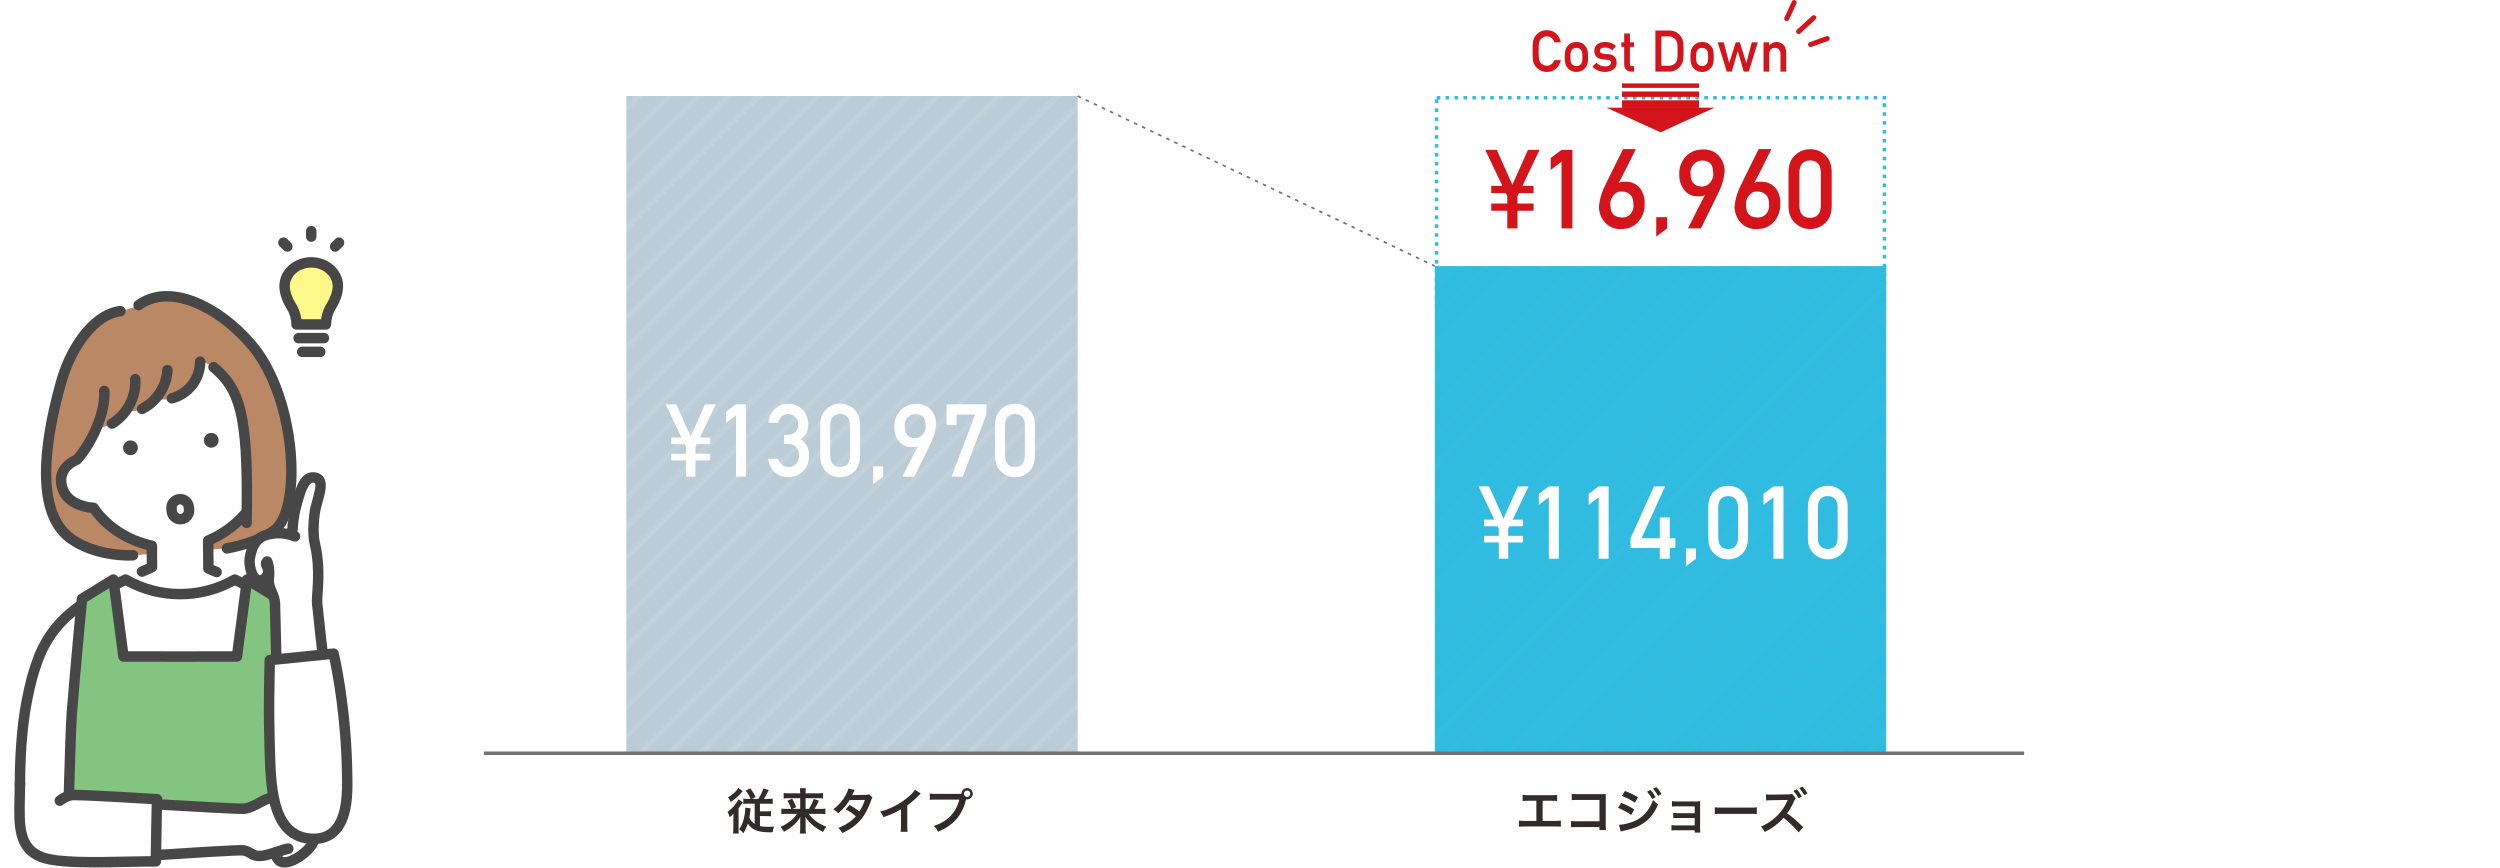 <?xml version="1.0" encoding="UTF-8"?>
<svg id="_レイヤー_2" data-name="レイヤー 2" xmlns="http://www.w3.org/2000/svg" width="722.279" height="250.655" xmlns:xlink="http://www.w3.org/1999/xlink" viewBox="0 0 722.279 250.655">
  <defs>
    <style>
      .cls-1, .cls-2, .cls-3, .cls-4, .cls-5 {
        fill: none;
      }

      .cls-6 {
        fill: #fff98c;
      }

      .cls-2 {
        stroke: #d3141a;
        stroke-linecap: round;
        stroke-linejoin: round;
        stroke-width: 1.446px;
      }

      .cls-7 {
        fill: #474747;
      }

      .cls-3 {
        stroke-dasharray: 1.031 1.546;
        stroke-width: .5px;
      }

      .cls-3, .cls-4 {
        stroke: #727171;
        stroke-miterlimit: 10;
      }

      .cls-8 {
        fill: #474747;
      }

      .cls-9 {
        fill: #322b29;
      }

      .cls-10 {
        fill: #82c480;
      }

      .cls-11 {
        fill: url(#_10_lpi_20_3);
        opacity: .15;
      }

      .cls-12 {
        fill: #baccd7;
      }

      .cls-13 {
        fill: #d3141a;
      }

      .cls-14 {
        fill: #fff;
      }

      .cls-15 {
        fill: #ba8865;
      }

      .cls-16 {
        fill: #30bbe0;
      }

      .cls-5 {
        stroke: #fff;
        stroke-width: 1.44px;
      }
    </style>
    <pattern id="_10_lpi_20_3" data-name="10 lpi 20% 3" x="0" y="0" width="72" height="72" patternTransform="translate(1579.012 -7923.721) rotate(-45) scale(1.697 .849) skewX(-26.565)" patternUnits="userSpaceOnUse" viewBox="0 0 72 72">
      <g>
        <rect class="cls-1" width="72" height="72"/>
        <g>
          <line class="cls-5" x1="71.75" y1="68.4" x2="144.25" y2="68.4"/>
          <line class="cls-5" x1="71.75" y1="54" x2="144.25" y2="54"/>
          <line class="cls-5" x1="71.75" y1="39.601" x2="144.25" y2="39.601"/>
          <line class="cls-5" x1="71.75" y1="25.2" x2="144.25" y2="25.2"/>
          <line class="cls-5" x1="71.75" y1="10.8" x2="144.25" y2="10.8"/>
          <line class="cls-5" x1="71.75" y1="61.2" x2="144.25" y2="61.2"/>
          <line class="cls-5" x1="71.75" y1="46.8" x2="144.25" y2="46.8"/>
          <line class="cls-5" x1="71.75" y1="32.4" x2="144.25" y2="32.4"/>
          <line class="cls-5" x1="71.75" y1="18" x2="144.25" y2="18"/>
          <line class="cls-5" x1="71.75" y1="3.601" x2="144.25" y2="3.601"/>
        </g>
        <g>
          <line class="cls-5" x1="-.25" y1="68.4" x2="72.25" y2="68.4"/>
          <line class="cls-5" x1="-.25" y1="54" x2="72.25" y2="54"/>
          <line class="cls-5" x1="-.25" y1="39.601" x2="72.25" y2="39.601"/>
          <line class="cls-5" x1="-.25" y1="25.2" x2="72.25" y2="25.2"/>
          <line class="cls-5" x1="-.25" y1="10.8" x2="72.25" y2="10.8"/>
          <line class="cls-5" x1="-.25" y1="61.2" x2="72.25" y2="61.2"/>
          <line class="cls-5" x1="-.25" y1="46.8" x2="72.25" y2="46.8"/>
          <line class="cls-5" x1="-.25" y1="32.4" x2="72.25" y2="32.4"/>
          <line class="cls-5" x1="-.25" y1="18" x2="72.25" y2="18"/>
          <line class="cls-5" x1="-.25" y1="3.601" x2="72.25" y2="3.601"/>
        </g>
        <g>
          <line class="cls-5" x1="-72.25" y1="68.4" x2=".25" y2="68.4"/>
          <line class="cls-5" x1="-72.25" y1="54" x2=".25" y2="54"/>
          <line class="cls-5" x1="-72.25" y1="39.601" x2=".25" y2="39.601"/>
          <line class="cls-5" x1="-72.25" y1="25.2" x2=".25" y2="25.2"/>
          <line class="cls-5" x1="-72.25" y1="10.8" x2=".25" y2="10.8"/>
          <line class="cls-5" x1="-72.25" y1="61.2" x2=".25" y2="61.2"/>
          <line class="cls-5" x1="-72.25" y1="46.8" x2=".25" y2="46.8"/>
          <line class="cls-5" x1="-72.25" y1="32.4" x2=".25" y2="32.4"/>
          <line class="cls-5" x1="-72.25" y1="18" x2=".25" y2="18"/>
          <line class="cls-5" x1="-72.25" y1="3.601" x2=".25" y2="3.601"/>
        </g>
      </g>
    </pattern>
  </defs>
  <g id="_レイヤー_1-2" data-name="レイヤー 1">
    <g>
      <path class="cls-9" d="M211.874,236.688c0-.609,0-.694.029-1.628-.411.481-.51.581-1.076,1.062-.185-.637-.354-1.062-.638-1.558,1.345-.92,2.591-2.365,3.144-3.653l1.289.892c-.128.156-.143.184-.468.68-.241.368-.283.439-.778,1.076v5.607c0,.779.014,1.232.057,1.657h-1.643c.057-.453.084-.991.084-1.643v-2.492ZM214.579,228.588c-.113.113-.142.142-.255.283-1.076,1.232-2.11,2.138-3.2,2.818-.297-.609-.383-.75-.807-1.317,1.359-.779,2.506-1.812,3.002-2.719l1.26.935ZM216.845,230.811c-.496-1.133-.821-1.685-1.416-2.393l1.316-.651c.638.779,1.105,1.515,1.586,2.521l-1.104.524h1.869c.764-1.218,1.104-1.954,1.443-3.03l1.559.481c-.496,1.076-.893,1.812-1.389,2.549h1.105c.65,0,1.02-.014,1.43-.071v1.529c-.481-.057-.935-.071-1.501-.071h-2.181v2.209h1.784c.595,0,.978-.014,1.401-.071v1.515c-.438-.057-.863-.071-1.43-.071h-1.756v2.875c.651.156,1.316.227,2.223.227.496,0,.921-.014,1.842-.071-.241.722-.298.963-.411,1.643-.68.014-1.076.014-1.161.014-1.969,0-3.498-.354-4.574-1.062-.537-.354-.977-.793-1.416-1.444-.41,1.189-.764,1.94-1.316,2.761-.439-.538-.651-.736-1.203-1.133.68-.977,1.076-1.869,1.387-3.129.227-.92.369-1.982.369-2.79,0-.156,0-.198-.015-.326l1.586.212c-.042.241-.071.396-.113.807-.057.651-.142,1.303-.255,1.883.396.821.863,1.374,1.529,1.798v-5.848h-1.756c-.637,0-1.09.014-1.516.071v-1.529c.396.057.793.071,1.402.071h.68Z"/>
      <path class="cls-9" d="M227.402,235.13c-.68,0-1.118.028-1.656.085v-1.6c.481.071.863.085,1.643.085h1.218c-.312-.92-.595-1.529-1.091-2.365l1.332-.595c.48.821.637,1.119,1.175,2.464l-1.118.496h2.279v-3.087h-3.2c-.651,0-1.091.028-1.571.085v-1.586c.495.071.934.099,1.656.099h3.115v-.396c0-.439-.028-.708-.07-1.09h1.699c-.057.34-.071.623-.071,1.104v.382h3.37c.821,0,1.289-.028,1.686-.099v1.586c-.426-.071-.864-.085-1.586-.085h-3.47v3.087h.963c.638-1.02,1.048-1.855,1.388-2.86l1.486.481c-.354.864-.65,1.444-1.231,2.379h1.487c.85,0,1.246-.014,1.628-.085v1.6c-.481-.057-.978-.085-1.699-.085h-3.115c1.218,1.657,2.761,2.79,5.083,3.738-.424.51-.65.864-.948,1.487-1.401-.722-2.266-1.289-3.214-2.138-.766-.694-1.246-1.246-1.884-2.181.042.765.057,1.048.057,1.345v1.997c0,.538.028.991.099,1.444h-1.756c.071-.453.1-.85.1-1.444v-1.982c0-.439,0-.708.043-1.317-.666,1.062-1.332,1.812-2.352,2.662-.778.637-1.515,1.133-2.393,1.586-.34-.609-.538-.92-.963-1.416,1.303-.581,2.393-1.289,3.469-2.28.426-.396.766-.793,1.289-1.501h-2.875Z"/>
      <path class="cls-9" d="M252.063,230.429c-.185.241-.212.297-.438.949-.453,1.289-1.232,2.945-1.812,3.894-1.445,2.351-3.441,4.021-6.457,5.409-.453-.765-.638-1.005-1.176-1.458,1.203-.496,1.912-.85,2.762-1.416,1.005-.651,1.6-1.161,2.322-1.968-.992-.85-1.842-1.444-2.903-2.025l1.076-1.26c1.189.666,1.784,1.062,2.847,1.897.665-1.02,1.146-2.011,1.586-3.342l-4.404.042c-.878,1.458-1.883,2.605-3.313,3.809-.468-.524-.68-.708-1.416-1.133,1.558-1.161,2.69-2.45,3.554-4.036.411-.75.694-1.444.822-1.968l1.84.411q-.155.255-.424.793c-.17.382-.27.552-.34.68q.227-.028,3.682-.057c.58-.014.877-.042,1.246-.17l.948.949Z"/>
      <path class="cls-9" d="M265.989,229.282c-.24.212-.311.269-.523.496-1.062,1.104-2.124,2.025-3.342,2.917v6.046c0,.779.014,1.189.07,1.572h-1.982c.071-.411.086-.694.086-1.529v-4.984c-1.657.991-2.45,1.359-5.056,2.294-.298-.736-.453-.977-.948-1.614,2.803-.765,5.182-1.94,7.434-3.682,1.26-.977,2.223-1.954,2.634-2.648l1.628,1.133Z"/>
      <path class="cls-9" d="M276.943,229.353c.425,0,.595-.014.836-.028.014-.92.722-1.643,1.628-1.643s1.643.736,1.643,1.628c0,.906-.736,1.643-1.643,1.643-.085,0-.17-.014-.269-.028-1.147,4.63-3.654,7.519-8.129,9.388-.367-.736-.608-1.062-1.246-1.685,3.923-1.218,6.486-3.852,7.393-7.618h-6.74c-1.049,0-1.317.014-1.785.085v-1.841c.51.085.85.099,1.812.099h6.5ZM278.486,229.31c0,.51.411.935.921.935.524,0,.935-.425.935-.935s-.41-.92-.935-.92c-.51,0-.921.411-.921.92Z"/>
    </g>
    <g>
      <path class="cls-9" d="M445.686,237.169h3.427c.991,0,1.289-.014,1.841-.099v1.784c-.51-.057-.878-.071-1.812-.071h-8.496c-.935,0-1.303.014-1.812.071v-1.784c.552.085.85.099,1.841.099h3.2v-5.82h-2.167c-.934,0-1.303.014-1.812.071v-1.77c.539.085.879.099,1.842.099h6.301c.963,0,1.303-.014,1.841-.099v1.77c-.51-.057-.864-.071-1.812-.071h-2.379v5.82Z"/>
      <path class="cls-9" d="M455.634,238.953c-.978,0-1.317.014-1.742.057v-1.827c.523.085.779.099,1.77.099h6.443v-6.174h-6.202c-1.005,0-1.303.014-1.812.071v-1.841c.524.085.793.099,1.827.099h6.811q.736,0,1.232-.028c-.043.382-.043.524-.043,1.175v7.774c0,.708.014,1.104.07,1.458h-1.896v-.864h-6.457Z"/>
      <path class="cls-9" d="M468.386,231.944c1.316.524,2.704,1.232,3.766,1.926l-.877,1.6c-.936-.722-2.535-1.586-3.838-2.067l.949-1.458ZM467.748,238.288c1.104-.014,2.591-.34,4.093-.92,2.591-.906,4.715-3.229,5.734-6.245.553.595.821.821,1.473,1.26-1.756,4.291-4.744,6.613-9.812,7.604-.609.127-.723.156-.992.241l-.495-1.94ZM469.476,228.517c1.331.51,2.747,1.189,3.767,1.827l-.906,1.558c-1.147-.779-2.747-1.614-3.78-1.94l.92-1.444ZM476.839,228.234c.623.666,1.006,1.204,1.486,2.082l-.99.524c-.468-.864-.864-1.43-1.487-2.11l.991-.496ZM479.034,229.947c-.426-.779-.893-1.444-1.445-2.053l.949-.496c.637.651,1.033,1.189,1.473,1.997l-.977.552Z"/>
      <path class="cls-9" d="M484.181,239.874c-.708,0-.92.014-1.274.057v-1.572c.382.071.722.099,1.274.099h5.438v-2.138h-4.928c-.708,0-.92.014-1.274.057v-1.543c.382.071.708.099,1.274.099h4.928v-1.968h-5.296c-.694,0-.906.014-1.274.057v-1.572c.396.071.708.099,1.274.099h5.579c.51,0,.906-.014,1.316-.057-.027.51-.042.864-.042,1.487v6.485c0,.538.015.75.057,1.076h-1.628v-.666h-5.424Z"/>
      <path class="cls-9" d="M495.431,233.233c.623.085.893.099,2.295.099h7.547c1.402,0,1.671-.014,2.294-.099v1.968c-.566-.071-.722-.071-2.308-.071h-7.52c-1.586,0-1.742,0-2.309.071v-1.968Z"/>
      <path class="cls-9" d="M519.624,240.483c-.977-1.246-2.945-3.158-4.348-4.206-1.416,1.643-3.327,3.087-5.395,4.092-.383-.722-.58-1.005-1.146-1.572,1.458-.524,3.312-1.742,4.645-3.059,1.273-1.246,2.251-2.676,2.945-4.262l.07-.156.043-.099c0-.028.014-.057.042-.127-.155.014-.198.014-.312.014l-.127.014-4.248.071c-.766.014-1.119.042-1.544.099l-.057-1.798c.396.071.665.085,1.246.085h.34l4.729-.071c.793-.014.906-.028,1.26-.156l1.049,1.26c-.143.156-.326.453-.453.765-.539,1.289-1.317,2.634-2.068,3.611,1.572,1.076,2.352,1.742,4.688,4.007l-1.359,1.487ZM519.086,228.022c.623.666,1.005,1.204,1.487,2.082l-.949.524c-.467-.864-.863-1.43-1.486-2.11l.948-.496ZM521.28,229.735c-.424-.779-.892-1.444-1.443-2.053l.892-.453c.638.651,1.034,1.189,1.473,1.997l-.921.51Z"/>
    </g>
    <rect class="cls-12" x="180.957" y="27.745" width="130.394" height="189.867"/>
    <rect class="cls-11" x="180.957" y="27.745" width="130.394" height="189.867"/>
    <g>
      <path class="cls-14" d="M198.192,133.017h-4.269v-1.919h4.269v-1.976l-.389-.793h-3.879v-1.922h2.961l-4.56-9.595h3.07l4.154,9.292,4.155-9.292h3.084l-4.566,9.595h2.965v1.922h-3.884l-.39.793v1.976h4.277v1.919h-4.277v4.706h-2.722v-4.706Z"/>
      <path class="cls-14" d="M212.641,119.974l-2.881,2.18v-3.189l2.881-2.152h2.894v20.91h-2.894v-17.749Z"/>
      <path class="cls-14" d="M226.497,125.634h1c.993,0,1.763-.284,2.311-.851.547-.547.821-1.259.821-2.133-.019-.884-.302-1.61-.848-2.177-.547-.547-1.252-.831-2.114-.851-.621,0-1.187.207-1.697.62-.538.413-.899,1.052-1.084,1.917h-2.906c.148-1.548.755-2.853,1.82-3.914,1.046-1.051,2.297-1.586,3.751-1.605,1.843.019,3.307.626,4.391,1.821,1.037,1.167,1.565,2.543,1.584,4.13,0,.803-.144,1.578-.431,2.323-.334.746-.932,1.411-1.792,1.994.879.574,1.515,1.262,1.907,2.065.373.803.56,1.645.56,2.524-.019,1.96-.606,3.504-1.763,4.632-1.139,1.157-2.601,1.745-4.387,1.764-1.379,0-2.601-.458-3.666-1.374s-1.754-2.243-2.068-3.98h2.904c.259.7.625,1.266,1.098,1.697.481.451,1.121.676,1.917.676.852,0,1.57-.302,2.153-.906.593-.565.898-1.371.917-2.416-.019-1.064-.324-1.888-.917-2.473-.583-.565-1.324-.849-2.223-.849h-1.24v-2.636Z"/>
      <path class="cls-14" d="M236.978,122.64c.018-1.928.616-3.413,1.793-4.453,1.103-1.031,2.419-1.546,3.949-1.546,1.576,0,2.915.516,4.018,1.549,1.122,1.042,1.701,2.529,1.738,4.46v9.222c-.037,1.922-.616,3.404-1.738,4.446-1.104,1.032-2.442,1.558-4.018,1.577-1.53-.019-2.846-.544-3.949-1.575-1.177-1.041-1.775-2.52-1.793-4.439v-9.241ZM245.582,122.827c-.056-2.098-1.01-3.167-2.862-3.205-1.862.039-2.812,1.107-2.849,3.205v8.881c.037,2.117.987,3.186,2.849,3.205,1.852-.019,2.806-1.087,2.862-3.205v-8.881Z"/>
      <path class="cls-14" d="M252.258,134.741h2.895v2.982l-2.895,2.18v-5.162Z"/>
      <path class="cls-14" d="M260.725,137.723c-.01,0,.072-.174.244-.523s.396-.801.674-1.355c.277-.554.588-1.171.933-1.85.344-.679.683-1.348,1.018-2.008s.647-1.267.939-1.821c.292-.554.528-.989.71-1.305-.277.163-.59.261-.939.294-.349.034-.753.041-1.212.022-.631-.019-1.183-.134-1.656-.344s-.882-.474-1.227-.789c-.344-.315-.631-.667-.86-1.054s-.413-.765-.552-1.133-.239-.712-.302-1.033c-.062-.32-.093-.571-.093-.753,0-.057-.002-.162-.007-.315-.005-.153-.008-.323-.008-.509s.003-.375.008-.566c.005-.191.017-.354.035-.487.01-.067.041-.237.094-.509s.15-.6.294-.982.344-.791.603-1.226c.258-.435.595-.844,1.011-1.227.416-.382.928-.712,1.534-.989.607-.277,1.327-.454,2.159-.531.869-.076,1.637-.024,2.302.158.664.182,1.235.445,1.714.789.478.344.875.746,1.19,1.205s.562.925.738,1.398c.177.473.294.932.352,1.376.057.445.066.825.028,1.14-.058.469-.119.887-.187,1.255-.066.368-.146.72-.236,1.054-.091.335-.193.665-.309.99-.114.325-.249.679-.401,1.061-.038.105-.142.335-.309.688-.167.354-.378.787-.631,1.298-.254.512-.53,1.081-.832,1.707-.301.626-.609,1.255-.925,1.886-.736,1.491-1.559,3.155-2.467,4.991h-3.428ZM261.37,122.578c0,.373.019.784.058,1.233.038.449.15.873.337,1.269.187.397.48.736.882,1.018.401.282.966.442,1.692.48.363.02.693-.026.989-.136.297-.11.56-.255.789-.438.229-.181.428-.387.595-.617.168-.229.307-.456.416-.681.11-.225.189-.432.237-.624s.071-.344.071-.459c-.01-.239-.017-.507-.021-.803s-.033-.598-.086-.903c-.053-.306-.142-.6-.266-.882-.124-.282-.301-.528-.53-.738-.229-.21-.523-.375-.882-.495-.358-.119-.806-.165-1.341-.136-.594.029-1.078.177-1.456.445s-.677.564-.896.889-.373.641-.459.946c-.086.306-.129.517-.129.631Z"/>
      <path class="cls-14" d="M273.469,116.813h11.514v2.982l-6.854,17.928h-3.233l6.836-17.928h-5.368v3.031h-2.894v-6.013Z"/>
      <path class="cls-14" d="M287.487,122.64c.019-1.928.616-3.413,1.794-4.453,1.103-1.031,2.419-1.546,3.948-1.546,1.576,0,2.916.516,4.019,1.549,1.122,1.042,1.701,2.529,1.738,4.46v9.222c-.037,1.922-.616,3.404-1.738,4.446-1.103,1.032-2.442,1.558-4.019,1.577-1.529-.019-2.846-.544-3.948-1.575-1.178-1.041-1.775-2.52-1.794-4.439v-9.241ZM296.092,122.827c-.056-2.098-1.01-3.167-2.862-3.205-1.861.039-2.811,1.107-2.848,3.205v8.881c.037,2.117.986,3.186,2.848,3.205,1.853-.019,2.807-1.087,2.862-3.205v-8.881Z"/>
    </g>
    <g>
      <rect class="cls-14" x="414.543" y="27.745" width="130.394" height="61.822"/>
      <path class="cls-16" d="M542.36,27.745h-1.031v1h1.031v-1h0ZM539.784,27.745h-1.031v1h1.031v-1h0ZM537.207,27.745h-1.031v1h1.031v-1h0ZM534.631,27.745h-1.031v1h1.031v-1h0ZM532.055,27.745h-1.031v1h1.031v-1h0ZM529.478,27.745h-1.031v1h1.031v-1h0ZM526.902,27.745h-1.031v1h1.031v-1h0ZM524.325,27.745h-1.031v1h1.031v-1h0ZM521.749,27.745h-1.031v1h1.031v-1h0ZM519.173,27.745h-1.031v1h1.031v-1h0ZM516.596,27.745h-1.031v1h1.031v-1h0ZM514.02,27.745h-1.031v1h1.031v-1h0ZM511.444,27.745h-1.031v1h1.031v-1h0ZM508.867,27.745h-1.031v1h1.031v-1h0ZM506.291,27.745h-1.031v1h1.031v-1h0ZM503.714,27.745h-1.031v1h1.031v-1h0ZM501.138,27.745h-1.031v1h1.031v-1h0ZM498.562,27.745h-1.031v1h1.031v-1h0ZM495.985,27.745h-1.031v1h1.031v-1h0ZM493.409,27.745h-1.031v1h1.031v-1h0ZM490.833,27.745h-1.031v1h1.031v-1h0ZM488.256,27.745h-1.031v1h1.031v-1h0ZM485.68,27.745h-1.031v1h1.031v-1h0ZM483.103,27.745h-1.031v1h1.031v-1h0ZM480.527,27.745h-1.031v1h1.031v-1h0ZM477.951,27.745h-1.031v1h1.031v-1h0ZM475.374,27.745h-1.031v1h1.031v-1h0ZM472.798,27.745h-1.031v1h1.031v-1h0ZM470.221,27.745h-1.031v1h1.031v-1h0ZM467.645,27.745h-1.031v1h1.031v-1h0ZM465.069,27.745h-1.031v1h1.031v-1h0ZM462.492,27.745h-1.031v1h1.031v-1h0ZM459.916,27.745h-1.031v1h1.031v-1h0ZM457.34,27.745h-1.031v1h1.031v-1h0ZM454.763,27.745h-1.031v1h1.031v-1h0ZM452.187,27.745h-1.031v1h1.031v-1h0ZM449.61,27.745h-1.031v1h1.031v-1h0ZM447.034,27.745h-1.031v1h1.031v-1h0ZM444.458,27.745h-1.031v1h1.031v-1h0ZM441.881,27.745h-1.031v1h1.031v-1h0ZM439.305,27.745h-1.031v1h1.031v-1h0ZM436.729,27.745h-1.031v1h1.031v-1h0ZM434.152,27.745h-1.031v1h1.031v-1h0ZM431.576,27.745h-1.031v1h1.031v-1h0ZM428.999,27.745h-1.031v1h1.031v-1h0ZM426.423,27.745h-1.031v1h1.031v-1h0ZM423.847,27.745h-1.031v1h1.031v-1h0ZM421.27,27.745h-1.031v1h1.031v-1h0ZM418.694,27.745h-1.031v1h1.031v-1h0ZM416.117,27.745h-1.031v1h1.031v-1h0ZM415.543,28.746h-1v1.031h1v-1.031h0ZM415.543,31.323h-1v1.031h1v-1.031h0ZM415.543,33.899h-1v1.031h1v-1.031h0ZM415.543,36.476h-1v1.031h1v-1.031h0ZM415.543,39.052h-1v1.031h1v-1.031h0ZM415.543,41.628h-1v1.031h1v-1.031h0ZM415.543,44.205h-1v1.031h1v-1.031h0ZM415.543,46.781h-1v1.031h1v-1.031h0ZM415.543,49.358h-1v1.031h1v-1.031h0ZM415.543,51.934h-1v1.031h1v-1.031h0ZM415.543,54.51h-1v1.031h1v-1.031h0ZM415.543,57.087h-1v1.031h1v-1.031h0ZM415.543,59.663h-1v1.031h1v-1.031h0ZM415.543,62.239h-1v1.031h1v-1.031h0ZM415.543,64.816h-1v1.031h1v-1.031h0ZM415.543,67.392h-1v1.031h1v-1.031h0ZM415.543,69.969h-1v1.031h1v-1.031h0ZM415.543,72.545h-1v1.031h1v-1.031h0ZM415.543,75.121h-1v1.031h1v-1.031h0ZM415.543,77.698h-1v1.031h1v-1.031h0ZM415.543,80.274h-1v1.031h1v-1.031h0ZM415.543,82.851h-1v1.031h1v-1.031h0ZM415.543,85.427h-1v1.031h1v-1.031h0ZM415.543,88.003h-1v1.031h1v-1.031h0ZM416.587,88.567h-1.031v1h1.031v-1h0ZM419.163,88.567h-1.031v1h1.031v-1h0ZM421.739,88.567h-1.031v1h1.031v-1h0ZM424.316,88.567h-1.031v1h1.031v-1h0ZM426.892,88.567h-1.031v1h1.031v-1h0ZM429.468,88.567h-1.031v1h1.031v-1h0ZM432.045,88.567h-1.031v1h1.031v-1h0ZM434.621,88.567h-1.031v1h1.031v-1h0ZM437.198,88.567h-1.031v1h1.031v-1h0ZM439.774,88.567h-1.031v1h1.031v-1h0ZM442.35,88.567h-1.031v1h1.031v-1h0ZM444.927,88.567h-1.031v1h1.031v-1h0ZM447.503,88.567h-1.031v1h1.031v-1h0ZM450.079,88.567h-1.031v1h1.031v-1h0ZM452.656,88.567h-1.031v1h1.031v-1h0ZM455.232,88.567h-1.031v1h1.031v-1h0ZM457.809,88.567h-1.031v1h1.031v-1h0ZM460.385,88.567h-1.031v1h1.031v-1h0ZM462.961,88.567h-1.031v1h1.031v-1h0ZM465.538,88.567h-1.031v1h1.031v-1h0ZM468.114,88.567h-1.031v1h1.031v-1h0ZM470.691,88.567h-1.031v1h1.031v-1h0ZM473.267,88.567h-1.031v1h1.031v-1h0ZM475.843,88.567h-1.031v1h1.031v-1h0ZM478.42,88.567h-1.031v1h1.031v-1h0ZM480.996,88.567h-1.031v1h1.031v-1h0ZM483.572,88.567h-1.031v1h1.031v-1h0ZM486.149,88.567h-1.031v1h1.031v-1h0ZM488.725,88.567h-1.031v1h1.031v-1h0ZM491.302,88.567h-1.031v1h1.031v-1h0ZM493.878,88.567h-1.031v1h1.031v-1h0ZM496.454,88.567h-1.031v1h1.031v-1h0ZM499.031,88.567h-1.031v1h1.031v-1h0ZM501.607,88.567h-1.031v1h1.031v-1h0ZM504.184,88.567h-1.031v1h1.031v-1h0ZM506.76,88.567h-1.031v1h1.031v-1h0ZM509.336,88.567h-1.031v1h1.031v-1h0ZM511.913,88.567h-1.031v1h1.031v-1h0ZM514.489,88.567h-1.031v1h1.031v-1h0ZM517.065,88.567h-1.031v1h1.031v-1h0ZM519.642,88.567h-1.031v1h1.031v-1h0ZM522.218,88.567h-1.031v1h1.031v-1h0ZM524.795,88.567h-1.031v1h1.031v-1h0ZM527.371,88.567h-1.031v1h1.031v-1h0ZM529.947,88.567h-1.031v1h1.031v-1h0ZM532.524,88.567h-1.031v1h1.031v-1h0ZM535.1,88.567h-1.031v1h1.031v-1h0ZM537.677,88.567h-1.031v1h1.031v-1h0ZM540.253,88.567h-1.031v1h1.031v-1h0ZM542.829,88.567h-1.031v1h1.031v-1h0ZM544.937,88.567h-.562v.531h-.438v.469h.438-.438,1v-1h0ZM544.937,86.521h-1v1.031h1v-1.031h0ZM544.937,83.945h-1v1.031h1v-1.031h0ZM544.937,81.368h-1v1.031h1v-1.031h0ZM544.937,78.792h-1v1.031h1v-1.031h0ZM544.937,76.216h-1v1.031h1v-1.031h0ZM544.937,73.639h-1v1.031h1v-1.031h0ZM544.937,71.063h-1v1.031h1v-1.031h0ZM544.937,68.486h-1v1.031h1v-1.031h0ZM544.937,65.91h-1v1.031h1v-1.031h0ZM544.937,63.334h-1v1.031h1v-1.031h0ZM544.937,60.757h-1v1.031h1v-1.031h0ZM544.937,58.181h-1v1.031h1v-1.031h0ZM544.937,55.605h-1v1.031h1v-1.031h0ZM544.937,53.028h-1v1.031h1v-1.031h0ZM544.937,50.452h-1v1.031h1v-1.031h0ZM544.937,47.875h-1v1.031h1v-1.031h0ZM544.937,45.299h-1v1.031h1v-1.031h0ZM544.937,42.723h-1v1.031h1v-1.031h0ZM544.937,40.146h-1v1.031h1v-1.031h0ZM544.937,37.57h-1v1.031h1v-1.031h0ZM544.937,34.993h-1v1.031h1v-1.031h0ZM544.937,32.417h-1v1.031h1v-1.031h0ZM544.937,29.841h-1v1.031h1v-1.031h0ZM544.937,27.745h-1.031v1h1.031v-1h0Z"/>
    </g>
    <rect class="cls-16" x="414.543" y="76.885" width="130.394" height="140.727"/>
    <rect class="cls-11" x="414.543" y="76.885" width="130.394" height="140.727"/>
    <g>
      <path class="cls-14" d="M433.021,156.728h-4.269v-1.919h4.269v-1.976l-.389-.793h-3.879v-1.922h2.961l-4.56-9.595h3.07l4.154,9.292,4.154-9.292h3.085l-4.566,9.595h2.965v1.922h-3.884l-.39.793v1.976h4.276v1.919h-4.276v4.706h-2.723v-4.706Z"/>
      <path class="cls-14" d="M447.47,143.685l-2.881,2.18v-3.189l2.881-2.152h2.895v20.91h-2.895v-17.749Z"/>
      <path class="cls-14" d="M461.862,143.685l-2.881,2.18v-3.189l2.881-2.152h2.895v20.91h-2.895v-17.749Z"/>
      <path class="cls-14" d="M471.078,155.512l6.769-14.988h3.227l-6.84,14.988h5.289v-6.022h2.895v6.022h1.624v2.809h-1.624v3.113h-2.895v-3.111l-8.444-.002v-2.809Z"/>
      <path class="cls-14" d="M487.088,158.452h2.895v2.982l-2.895,2.18v-5.162Z"/>
      <path class="cls-14" d="M493.534,146.351c.019-1.928.616-3.413,1.794-4.453,1.103-1.031,2.419-1.546,3.948-1.546,1.576,0,2.916.516,4.019,1.549,1.122,1.042,1.701,2.529,1.738,4.46v9.222c-.037,1.922-.616,3.404-1.738,4.446-1.103,1.032-2.442,1.558-4.019,1.577-1.529-.019-2.846-.544-3.948-1.575-1.178-1.041-1.775-2.52-1.794-4.439v-9.241ZM502.139,146.538c-.056-2.098-1.01-3.167-2.862-3.205-1.861.039-2.811,1.107-2.848,3.205v8.881c.037,2.117.986,3.186,2.848,3.205,1.853-.019,2.807-1.087,2.862-3.205v-8.881Z"/>
      <path class="cls-14" d="M512.371,143.685l-2.881,2.18v-3.189l2.881-2.152h2.895v20.91h-2.895v-17.749Z"/>
      <path class="cls-14" d="M522.318,146.351c.019-1.928.616-3.413,1.794-4.453,1.103-1.031,2.419-1.546,3.948-1.546,1.576,0,2.916.516,4.019,1.549,1.122,1.042,1.701,2.529,1.738,4.46v9.222c-.037,1.922-.616,3.404-1.738,4.446-1.103,1.032-2.442,1.558-4.019,1.577-1.529-.019-2.846-.544-3.948-1.575-1.178-1.041-1.775-2.52-1.794-4.439v-9.241ZM530.922,146.538c-.056-2.098-1.01-3.167-2.862-3.205-1.861.039-2.811,1.107-2.848,3.205v8.881c.037,2.117.986,3.186,2.848,3.205,1.853-.019,2.807-1.087,2.862-3.205v-8.881Z"/>
    </g>
    <line class="cls-4" x1="139.802" y1="217.612" x2="584.787" y2="217.612"/>
    <g>
      <path class="cls-13" d="M435.468,60.879h-4.631v-2.082h4.631v-2.144l-.422-.861h-4.208v-2.084h3.212l-4.946-10.408h3.331l4.507,10.081,4.506-10.081h3.347l-4.953,10.408h3.217v2.084h-4.214l-.423.861v2.144h4.64v2.082h-4.64v5.104h-2.953v-5.104Z"/>
      <path class="cls-13" d="M451.142,46.73l-3.125,2.365v-3.459l3.125-2.335h3.14v22.683h-3.14v-19.253Z"/>
      <path class="cls-13" d="M472.587,43.067c.01,0-.039.112-.148.334-.108.223-.257.527-.443.91-.187.384-.404.825-.653,1.323-.249.498-.511,1.021-.785,1.571-.275.55-.556,1.104-.841,1.665s-.56,1.094-.824,1.603-.506.97-.724,1.384c-.218.415-.399.747-.544.996.3-.176.64-.282,1.019-.319.379-.036.816-.044,1.314-.023.716.021,1.341.145,1.875.373.534.229.993.514,1.377.856s.702.723.957,1.143c.254.42.453.83.599,1.229s.246.772.304,1.12c.057.348.085.62.085.816v.895c0,.203-.003.407-.008.615s-.013.384-.023.529c-.01.073-.044.262-.101.568-.058.306-.161.669-.312,1.089-.15.42-.365.871-.646,1.354-.28.482-.648.938-1.104,1.369-.457.431-1.012.801-1.665,1.113-.653.311-1.431.503-2.333.575-.944.083-1.779.021-2.505-.187-.727-.208-1.354-.503-1.883-.887s-.97-.827-1.322-1.33-.63-1.019-.832-1.548c-.202-.529-.338-1.037-.405-1.525-.067-.487-.08-.902-.038-1.245.062-.508.129-.962.202-1.361.072-.399.158-.78.257-1.144.098-.363.21-.721.334-1.073.125-.353.27-.736.436-1.151.041-.104.155-.35.343-.739.187-.389.417-.869.692-1.439.274-.57.583-1.198.925-1.882.343-.685.685-1.379,1.027-2.084.809-1.639,1.717-3.47,2.723-5.492h3.672ZM471.933,59.667c0-.394-.015-.83-.046-1.307s-.148-.931-.351-1.361-.531-.801-.987-1.112c-.457-.312-1.105-.498-1.945-.56-.395-.031-.752.01-1.073.124-.321.114-.606.27-.855.467-.249.197-.465.423-.646.677-.182.254-.332.506-.451.755-.12.249-.205.479-.257.692-.052.213-.078.376-.078.49,0,.259.005.547.016.863.011.317.044.633.102.949.057.316.152.623.287.918s.327.558.576.786.567.415.957.56c.389.146.873.218,1.454.218.467.01.874-.049,1.222-.179.347-.13.643-.296.887-.498.243-.202.443-.428.599-.677s.277-.493.365-.731c.089-.239.148-.454.18-.646.031-.192.046-.334.046-.428Z"/>
      <path class="cls-13" d="M478.507,62.749h3.14v3.234l-3.14,2.365v-5.599Z"/>
      <path class="cls-13" d="M487.693,65.983c-.011,0,.078-.189.265-.568.187-.378.431-.869.731-1.47s.638-1.271,1.011-2.007c.374-.736.741-1.462,1.104-2.178.363-.715.703-1.374,1.02-1.976s.572-1.074.77-1.416c-.301.177-.641.283-1.019.319-.379.037-.816.044-1.314.023-.685-.021-1.284-.145-1.797-.373-.514-.228-.957-.514-1.33-.856-.374-.342-.685-.723-.934-1.144-.249-.42-.449-.83-.6-1.229-.15-.399-.259-.772-.326-1.12-.067-.347-.102-.62-.102-.817,0-.062-.002-.176-.008-.342-.005-.166-.008-.35-.008-.552s.003-.407.008-.614c.006-.208.019-.384.039-.529.011-.072.044-.256.102-.552.057-.295.163-.65.318-1.065.156-.415.374-.858.653-1.33.28-.472.646-.916,1.098-1.331.451-.415,1.006-.772,1.664-1.073s1.439-.493,2.342-.576c.943-.083,1.775-.026,2.497.171.721.197,1.34.482,1.858.855s.949.809,1.292,1.307c.342.498.608,1.003.801,1.517.192.513.319,1.011.381,1.494.062.482.073.895.031,1.237-.062.508-.13.962-.202,1.361s-.158.78-.257,1.143c-.099.363-.21.721-.334,1.074-.125.353-.27.736-.436,1.151-.042.114-.153.363-.335.747s-.409.854-.685,1.408c-.274.555-.575,1.172-.902,1.851-.326.68-.661,1.361-1.003,2.046-.799,1.618-1.691,3.423-2.676,5.414h-3.719ZM488.393,49.554c0,.404.021.851.062,1.338.041.488.163.946.365,1.377.202.43.521.799.957,1.104.436.306,1.047.48,1.836.521.394.021.752-.028,1.073-.147s.606-.277.855-.475c.249-.197.464-.42.646-.669.182-.249.332-.495.451-.739.119-.244.205-.469.257-.677.052-.207.078-.373.078-.498-.011-.259-.019-.55-.023-.872-.006-.321-.036-.648-.094-.98-.057-.332-.153-.651-.287-.957-.136-.306-.327-.573-.576-.801s-.567-.407-.957-.537c-.389-.129-.873-.179-1.454-.147-.644.031-1.17.192-1.579.482-.41.291-.734.612-.973.965s-.404.695-.498,1.027c-.093.332-.14.56-.14.685Z"/>
      <path class="cls-13" d="M511.768,43.067c.01,0-.039.112-.148.334-.108.223-.257.527-.443.91-.187.384-.404.825-.653,1.323-.249.498-.511,1.021-.785,1.571-.275.55-.556,1.104-.841,1.665s-.56,1.094-.824,1.603-.506.97-.724,1.384c-.218.415-.399.747-.544.996.3-.176.64-.282,1.019-.319.379-.036.816-.044,1.314-.023.716.021,1.341.145,1.875.373.534.229.993.514,1.377.856s.702.723.957,1.143c.254.42.453.83.599,1.229s.246.772.304,1.12c.057.348.085.62.085.816v.895c0,.203-.003.407-.008.615s-.013.384-.023.529c-.01.073-.044.262-.101.568-.058.306-.161.669-.312,1.089-.15.42-.365.871-.646,1.354-.28.482-.648.938-1.104,1.369-.457.431-1.012.801-1.665,1.113-.653.311-1.431.503-2.333.575-.944.083-1.779.021-2.505-.187-.727-.208-1.354-.503-1.883-.887s-.97-.827-1.322-1.33-.63-1.019-.832-1.548c-.202-.529-.338-1.037-.405-1.525-.067-.487-.08-.902-.038-1.245.062-.508.129-.962.202-1.361.072-.399.158-.78.257-1.144.098-.363.21-.721.334-1.073.125-.353.27-.736.436-1.151.041-.104.155-.35.343-.739.187-.389.417-.869.692-1.439.274-.57.583-1.198.925-1.882.343-.685.685-1.379,1.027-2.084.809-1.639,1.717-3.47,2.723-5.492h3.672ZM511.113,59.667c0-.394-.015-.83-.046-1.307s-.148-.931-.351-1.361-.531-.801-.987-1.112c-.457-.312-1.105-.498-1.945-.56-.395-.031-.752.01-1.073.124-.321.114-.606.27-.855.467-.249.197-.465.423-.646.677-.182.254-.332.506-.451.755-.12.249-.205.479-.257.692-.052.213-.078.376-.078.49,0,.259.005.547.016.863.011.317.044.633.102.949.057.316.152.623.287.918s.327.558.576.786.567.415.957.56c.389.146.873.218,1.454.218.467.01.874-.049,1.222-.179.347-.13.643-.296.887-.498.243-.202.443-.428.599-.677s.277-.493.365-.731c.089-.239.148-.454.18-.646.031-.192.046-.334.046-.428Z"/>
      <path class="cls-13" d="M516.723,49.622c.021-2.092.669-3.702,1.946-4.831,1.196-1.118,2.624-1.677,4.283-1.677,1.71,0,3.163.56,4.359,1.68,1.217,1.13,1.846,2.744,1.886,4.838v10.003c-.04,2.085-.669,3.693-1.886,4.823-1.196,1.12-2.649,1.69-4.359,1.711-1.659-.021-3.087-.59-4.283-1.708-1.277-1.128-1.926-2.734-1.946-4.815v-10.024ZM526.058,49.824c-.061-2.276-1.096-3.435-3.105-3.477-2.02.042-3.049,1.201-3.09,3.477v9.634c.041,2.297,1.07,3.456,3.09,3.477,2.01-.021,3.045-1.18,3.105-3.477v-9.634Z"/>
    </g>
    <g>
      <path class="cls-13" d="M450.932,17.372c-.252,1.101-.733,1.946-1.443,2.537-.731.585-1.598.878-2.597.878-.904-.021-1.659-.25-2.263-.684-.615-.418-1.062-.901-1.341-1.45-.084-.179-.16-.35-.229-.513-.063-.168-.116-.38-.158-.635-.079-.478-.118-1.395-.118-2.752,0-1.379.039-2.302.118-2.769.084-.467.213-.844.387-1.132.278-.548.726-1.037,1.341-1.466.605-.434,1.359-.657,2.265-.667,1.109.011,2.014.35,2.713,1.016.7.672,1.142,1.504,1.325,2.497h-1.849c-.142-.479-.4-.887-.774-1.224-.39-.321-.863-.487-1.422-.498-.411.011-.764.095-1.059.253-.3.164-.543.368-.727.612-.227.256-.377.585-.45.988-.085.424-.127,1.221-.127,2.391s.042,1.961.127,2.375c.073.414.224.748.45,1.004.185.245.427.443.728.596.295.18.647.269,1.059.269.98,0,1.713-.541,2.197-1.624h1.847Z"/>
      <path class="cls-13" d="M452.064,16.454c0-.892.071-1.578.213-2.056.147-.468.374-.862.679-1.183.227-.281.542-.532.946-.753.4-.21.913-.321,1.539-.332.646.011,1.17.122,1.569.334.395.223.699.475.915.757.325.32.556.714.692,1.181.131.478.196,1.162.196,2.052s-.065,1.569-.197,2.036c-.137.467-.367.871-.693,1.213-.105.125-.234.247-.387.366-.137.136-.312.252-.528.351-.399.233-.923.355-1.569.366-.625-.011-1.138-.133-1.537-.366-.405-.212-.721-.451-.946-.717-.306-.342-.531-.747-.679-1.213-.142-.467-.213-1.146-.213-2.036ZM457.17,16.47c0-.604-.026-1.046-.079-1.324-.053-.267-.16-.501-.324-.703-.121-.191-.3-.341-.537-.45-.227-.114-.49-.171-.791-.171-.279,0-.537.057-.774.171-.227.109-.411.259-.554.45-.143.202-.245.436-.308.703-.063.278-.096.714-.096,1.308,0,.588.032,1.019.096,1.291.062.278.165.523.308.735.143.164.327.308.554.433.237.12.495.18.774.18.301,0,.564-.06.791-.18.237-.125.416-.27.537-.433.164-.212.271-.458.324-.735.053-.272.079-.697.079-1.275Z"/>
      <path class="cls-13" d="M461.216,18.107c.669.723,1.534,1.084,2.594,1.084.475,0,.862-.095,1.163-.285s.451-.456.451-.798c0-.304-.09-.516-.27-.635-.184-.125-.429-.193-.734-.204l-1.454-.13c-.69-.065-1.252-.304-1.684-.717-.443-.402-.67-.964-.68-1.686.01-.869.308-1.521.892-1.955.568-.435,1.289-.652,2.163-.652.379,0,.719.024,1.019.073.3.054.582.13.845.228.505.211.958.497,1.357.854l-1.02,1.229c-.316-.235-.65-.43-1.004-.583-.348-.137-.748-.206-1.201-.206-.517,0-.878.095-1.083.285-.217.19-.324.435-.324.734-.012.19.07.356.245.498.157.158.437.258.837.302l1.36.106c.854.065,1.47.332,1.85.799.353.457.529,1.036.529,1.737-.011.821-.334,1.454-.971,1.9-.632.457-1.439.69-2.423.701-1.336,0-2.538-.504-3.606-1.514l1.148-1.166Z"/>
      <path class="cls-13" d="M469.247,9.662h1.644v2.574h1.199v1.302h-1.199v4.929c-.011.429.185.638.584.627h.615v1.596h-.858c-.577,0-1.05-.185-1.417-.553-.378-.353-.567-.862-.567-1.529v-5.069h-.825v-1.302h.825v-2.574Z"/>
      <path class="cls-13" d="M478.262,8.815h4.024c1.558.011,2.726.679,3.504,2.003.278.445.454.912.528,1.401.058.488.086,1.333.086,2.533,0,1.276-.044,2.167-.134,2.671-.042.255-.105.483-.189.684-.089.195-.197.399-.323.611-.337.559-.805,1.021-1.404,1.384-.595.391-1.323.586-2.186.586h-3.906v-11.874ZM480.003,18.996h2.086c.979,0,1.689-.345,2.132-1.036.195-.256.319-.58.371-.971.048-.387.071-1.11.071-2.171,0-1.034-.023-1.774-.071-2.22-.062-.446-.213-.808-.449-1.085-.485-.691-1.17-1.025-2.054-1.004h-2.086v8.488Z"/>
      <path class="cls-13" d="M488.381,16.454c0-.892.071-1.578.213-2.056.147-.468.374-.862.679-1.183.227-.281.542-.532.946-.753.4-.21.913-.321,1.539-.332.646.011,1.17.122,1.569.334.395.223.699.475.915.757.325.32.556.714.692,1.181.131.478.196,1.162.196,2.052s-.065,1.569-.197,2.036c-.137.467-.367.871-.693,1.213-.105.125-.234.247-.387.366-.137.136-.312.252-.528.351-.399.233-.923.355-1.569.366-.625-.011-1.138-.133-1.537-.366-.405-.212-.721-.451-.946-.717-.306-.342-.531-.747-.679-1.213-.142-.467-.213-1.146-.213-2.036ZM493.487,16.47c0-.604-.026-1.046-.079-1.324-.053-.267-.16-.501-.324-.703-.121-.191-.3-.341-.537-.45-.227-.114-.49-.171-.791-.171-.279,0-.537.057-.774.171-.227.109-.411.259-.554.45-.143.202-.245.436-.308.703-.063.278-.096.714-.096,1.308,0,.588.032,1.019.096,1.291.062.278.165.523.308.735.143.164.327.308.554.433.237.12.495.18.774.18.301,0,.564-.06.791-.18.237-.125.416-.27.537-.433.164-.212.271-.458.324-.735.053-.272.079-.697.079-1.275Z"/>
      <path class="cls-13" d="M502.074,14.766h-.031l-1.712,5.923h-1.451l-2.619-8.454h1.743l1.57,5.93h.031l1.861-5.93h1.191l1.861,5.93h.032l1.562-5.93h1.743l-2.61,8.454h-1.46l-1.712-5.923Z"/>
      <path class="cls-13" d="M509.507,12.236h1.644v.896h.032c.541-.668,1.25-1.002,2.128-1.002.678,0,1.298.247,1.86.741.557.5.848,1.232.874,2.199v5.62h-1.644v-5.04c0-.592-.152-1.044-.457-1.354-.3-.315-.687-.473-1.16-.473s-.863.158-1.168.473c-.311.31-.466.761-.466,1.354v5.04h-1.644v-8.454Z"/>
    </g>
    <line class="cls-3" x1="311.351" y1="27.745" x2="414.543" y2="76.885"/>
    <g>
      <line class="cls-2" x1="524.023" y1="5.103" x2="519.648" y2="9.115"/>
      <line class="cls-2" x1="518.344" y1=".723" x2="516.209" y2="5.366"/>
      <line class="cls-2" x1="527.897" y1="11.139" x2="523.088" y2="12.865"/>
    </g>
    <g>
      <path class="cls-15" d="M65.563,158.433s12.332-1.084,15.755-7.632c6.239-11.936,4.138-43.301-17.17-59.487-11.168-8.484-18.406-7.125-24.105-3.158-.929.647-5.241,1.754-5.241,1.754,0,0-9.113.849-14.283,13.043-3.483,8.214-9.196,26.083-6.597,42.305,2.665,16.631,24.507,15.181,24.507,15.181l27.134-2.006Z"/>
      <path class="cls-8" d="M65.561,159.946c-.728,0-1.369-.526-1.491-1.268-.136-.825.423-1.603,1.247-1.739.117-.019,8.451-1.436,13.114-5.009,1.973-1.511,3.425-5.395,3.985-10.654,1.279-12.003-2.092-30.321-10.857-40.627-4.717-5.546-10.378-9.802-15.941-11.984-4.064-1.594-9.912-2.765-14.686.712-.675.492-1.622.344-2.114-.332-.492-.676-.343-1.622.332-2.114,4.655-3.391,10.732-3.765,17.572-1.083,6.019,2.361,12.106,6.921,17.141,12.84,9.311,10.949,12.906,30.279,11.561,42.908-.465,4.365-1.736,10.117-5.154,12.735-5.28,4.045-14.091,5.531-14.464,5.593-.083.014-.166.02-.247.02Z"/>
      <path class="cls-14" d="M25.422,129.038c-.948,1.422-1.912,2.159-2.652,3.394,0,0-6.165,1.997-4.999,7.579,1.469,7.029,9.268,6.712,9.268,6.712,1.876,2.791,4.292,5.026,6.896,6.756,3.239,2.151,6.77,3.518,9.915,4.194.012.002.023.004.034.007,0,2.411.031,6.188.031,6.188l-7.768,3.436.29.136c8.018,5.367,22.952,6.074,31.178,0h0s-7.403-3.191-7.403-3.191l-.035-8.088s3.804-1.84,7.083-4.263c2.242-1.656,4.033-3.669,4.033-3.669,0,0-.113-15.375-.759-22.356-.295-3.189-1.158-13.877-8.406-19.424-1.542-1.18-4.074-2.226-4.074-2.226,0,0,.016,4.724-2.922,7.853-2.147,2.287-5.693,3.267-5.693,3.267l-4.469.169s-.901.792-2.244,1.613c-.982.6-2.077,1.354-2.077,1.354l-4.295.54s-1.645,1.545-2.294,2.15c-.98.914-2.233,1.63-2.233,1.63l-4.083,1.142s-.955,3.05-2.321,5.098Z"/>
      <path class="cls-8" d="M37.34,161.977c-2.966,0-10.889-.452-17.399-4.875-5.418-3.68-8.151-10.608-8.125-20.591.019-7.224,1.476-16.077,4.329-26.313,3.384-12.137,10.998-21.101,18.516-21.797.832-.075,1.569.535,1.646,1.367.077.832-.535,1.569-1.367,1.646-6.196.574-12.874,8.815-15.88,19.596-8.104,29.071-3.07,39.749,2.581,43.587,7.134,4.847,16.599,4.335,16.694,4.328.829-.049,1.551.584,1.602,1.417.051.833-.581,1.551-1.415,1.603-.08.005-.5.029-1.183.029Z"/>
      <path class="cls-7" d="M37.902,131.495c-.141.013-.286.013-.432-.002h0c-.969-.099-1.744-.842-1.885-1.806-.137-.915.356-1.836,1.199-2.233.814-.386,1.79-.213,2.425.429.617.625.79,1.546.445,2.349-.306.718-.981,1.193-1.752,1.264Z"/>
      <path class="cls-7" d="M61.244,129.334c-.141.013-.286.013-.432-.002h0c-.969-.099-1.744-.842-1.885-1.806-.137-.915.356-1.836,1.199-2.233.814-.386,1.79-.213,2.425.429.617.625.79,1.546.445,2.349-.306.718-.981,1.193-1.752,1.264Z"/>
      <path class="cls-8" d="M49.653,116.591c-.67,0-1.283-.449-1.462-1.127-.213-.808.269-1.636,1.077-1.849,2.004-.529,3.804-1.723,5.07-3.363,1.266-1.64,1.966-3.685,1.97-5.757.002-.835.679-1.51,1.513-1.51h.003c.836.002,1.512.68,1.51,1.516-.005,2.735-.929,5.434-2.6,7.6-1.671,2.165-4.048,3.742-6.693,4.44-.129.034-.259.05-.387.05Z"/>
      <path class="cls-8" d="M41.024,119.659c-.557,0-1.093-.309-1.357-.842-.371-.749-.064-1.657.685-2.027,3.694-1.828,6.307-5.823,6.501-9.94.039-.835.756-1.483,1.583-1.44.835.039,1.48.748,1.44,1.583-.248,5.263-3.459,10.174-8.181,12.51-.216.107-.445.157-.67.157Z"/>
      <path class="cls-8" d="M32.346,123.906c-.515,0-1.018-.263-1.301-.738-.428-.718-.194-1.646.524-2.075,3.891-2.323,6.298-6.921,5.988-11.442-.057-.834.573-1.556,1.406-1.613.833-.058,1.556.572,1.613,1.406.386,5.63-2.61,11.355-7.456,14.247-.243.145-.51.214-.774.214Z"/>
      <path class="cls-14" d="M14.523,244.967c-5.118,0-9.223-4.23-9.07-9.345.343-11.476.865-26.257,2.362-33.48,3.751-18.104,8.691-25.005,28.457-34.701h0c9.767,5.635,21.797,5.635,31.564,0h0c19.766,9.696,24.895,16.56,28.457,34.701,5.776,29.414,1.504,34.188,1.504,34.188l-6.807,4.534-6.211,4.103H14.523Z"/>
      <path class="cls-8" d="M5.764,228.299c-.836,0-1.513-.677-1.513-1.513,0-6.574.361-16.238,2.08-24.939,3.764-19.051,9.51-26.071,29.275-35.767.452-.222.986-.204,1.423.048,9.268,5.348,20.783,5.348,30.051,0,.437-.252.97-.27,1.423-.048,10.569,5.184,16.58,9.417,20.748,14.609,4.636,5.775,6.76,12.629,8.525,21.144.17.818-.356,1.619-1.174,1.789-.82.169-1.619-.356-1.789-1.174-3.491-16.848-7.705-23.753-26.931-33.299-9.836,5.354-21.818,5.354-31.654,0-18.322,9.083-23.401,15.437-26.928,33.286-1.671,8.46-2.022,17.913-2.022,24.352,0,.836-.677,1.513-1.513,1.513Z"/>
      <path class="cls-10" d="M19.505,244.967s-.494-16.501,1.236-38.791c.84-10.818,2.94-33.181,2.94-33.181l9.071-5.555,2.921,22.226,16.393.021,16.393-.021,2.921-22.226,9.071,5.555s2.1,22.363,2.94,33.181c1.73,22.291,1.236,38.791,1.236,38.791"/>
      <path class="cls-8" d="M19.506,246.48c-.012,0-.025,0-.037,0-.836-.02-1.497-.713-1.476-1.549.033-1.352.8-33.178,1.24-38.872.828-10.707,2.922-32.983,2.942-33.206.045-.474.31-.9.716-1.149l9.071-5.555c.437-.268.98-.296,1.442-.075.462.221.782.66.849,1.168l2.749,20.912,15.067.019,15.063-.019,2.748-20.912c.067-.508.386-.948.848-1.168.462-.221,1.005-.193,1.442.075l9.071,5.555c.406.249.672.674.716,1.149.021.224,2.111,22.499,2.942,33.206,1.717,22.116,1.245,38.788,1.24,38.954-.025.835-.715,1.489-1.558,1.467-.835-.025-1.492-.722-1.467-1.558.005-.164.471-16.685-1.233-38.629-.743-9.566-2.494-28.41-2.868-32.404l-6.438-3.943-2.618,19.917c-.099.752-.74,1.315-1.498,1.316l-16.393.02-16.396-.02c-.759,0-1.399-.564-1.498-1.316l-2.618-19.917-6.438,3.943c-.374,3.994-2.128,22.837-2.867,32.403-.434,5.614-1.224,38.38-1.232,38.711-.02.823-.693,1.477-1.512,1.477Z"/>
      <path class="cls-14" d="M76.882,154.588c1.317-.399,4.237-1.163,7.543-.298,0,0,.124-4.537,1.074-7.938,1.125-4.028,2.186-8.604,5.097-8.409,3.497.234,1.607,4.733.601,8.768-.462,1.852-.987,7.214-.284,10.104,1.952,8.026.492,15.266.709,17.449.962,9.692,1.646,14.891,1.646,14.891l-13.437,1.361s0-9.422-.385-15.955c-.186-3.163-2.069-3.84-1.86-6.005.347-3.593-.391-6.337-.398-6.33-.517.457-.357.848.023,1.62.723,1.473-.097,3.342-1.563,3.755-2.828.795-3.802-4.318-3.5-6.223.325-2.055,1.228-5.729,4.734-6.791Z"/>
      <path class="cls-14" d="M17.273,231.324s2.04-1.64,4.031-1.64c4.606,0,24.06,1.223,24.06,1.223,0,0-.288,12.122-.33,17.961-9.84-.072-27.072,1.131-33.093-1.271-7.611-3.035-6.259-11.074-6.17-21.365l11.504,5.092Z"/>
      <path class="cls-14" d="M45.329,232.413s23.979,1.395,25.121,1.249c3.866-.494,6.488-3.96,10.593-3.496,2.657.3,8.375,2.929,9.871,5.169,2.656,3.975.289,3.922-.322,7.578-.45,2.691-8.227,8.59-10.407,5.207-1.506-2.338,3.177-2.836,3.109-2.914-.255-.294-5.38,1.819-7.541,2.05-3.128.335-3.304-1.389-5.601-1.591-1.793-.157-25.101,1.467-25.101,1.467l.278-14.719Z"/>
      <path class="cls-7" d="M92.172,234.495c-1.8-2.695-8.012-5.499-10.96-5.832-2.79-.315-4.981.863-6.915,1.902-1.346.724-2.619,1.408-4.012,1.592-1.214.062-14.496-.678-23.409-1.206,0-.004,0-.009,0-.01.019-.812-.607-1.495-1.418-1.546-.796-.05-19.553-1.226-24.155-1.226-2.452,0-4.727,1.772-4.979,1.974-.65.522-.753,1.471-.232,2.122.521.652,1.472.758,2.125.239.458-.364,1.906-1.309,3.086-1.309,3.777,0,17.917.848,22.513,1.13-.069,3.061-.227,10.269-.282,15.026-2.122.008-4.498.058-6.985.111-8.827.186-19.814.417-24.049-1.272-5.392-2.15-5.523-6.975-5.294-16.029.032-1.262.065-2.567.077-3.917.007-.836-.664-1.519-1.5-1.526h-.013c-.829,0-1.506.669-1.513,1.5-.011,1.325-.044,2.617-.076,3.867-.215,8.524-.402,15.886,7.199,18.916,3.281,1.308,9.38,1.617,15.968,1.617,3.061,0,6.228-.067,9.266-.131,3.074-.065,5.977-.127,8.409-.108h.011c.397,0,.779-.156,1.062-.435.286-.282.448-.665.451-1.067,0-.128.002-.26.003-.394,8.828-.586,22.253-1.411,23.47-1.312.621.054.974.267,1.508.588.923.556,2.072,1.248,4.387,1,.714-.077,1.637-.309,2.617-.599.084.247.207.507.382.778.445.691,1.419,1.715,3.284,1.714.37,0,.776-.04,1.218-.132,3.6-.742,8.218-4.663,8.669-7.36.17-1.014.502-1.674.823-2.312.884-1.755,1.348-3.238-.735-6.356ZM90.204,239.49c-.363.72-.859,1.707-1.105,3.173-.051.306-.652,1.352-2.183,2.637-1.375,1.154-2.95,2.019-4.112,2.258-.918.189-1.199-.054-1.31-.203.227-.141.732-.362,1.837-.596.391-.083,1.119-.237,1.398-1.071.17-.507.058-1.069-.292-1.473-.779-.9-1.618-.624-4.394.29-1.463.481-3.467,1.141-4.452,1.247-1.303.139-1.781-.148-2.504-.584-.662-.398-1.486-.894-2.804-1.01-1.67-.146-18.085.919-23.697,1.291.057-3.816.154-8.478.22-11.47,7.722.458,22.744,1.325,23.834,1.183,1.96-.25,3.55-1.105,5.088-1.932,1.767-.95,3.294-1.77,5.142-1.561,2.409.272,7.63,2.781,8.783,4.506,1.264,1.893,1.113,2.194.549,3.314Z"/>
      <path class="cls-14" d="M99.406,210.064c-.136-4.93-3.027-21.222-3.027-21.222l-18.437,1.868s-.264,19.11.02,26.912c.298,8.189.882,25.724,12.183,24.737,14.656-1.28,9.388-27.665,9.26-32.294Z"/>
      <path class="cls-7" d="M71.211,152.587c.01,0,.021,0,.031,0,.822,0,1.496-.657,1.512-1.483.322-15.906-.183-25.503-1.689-32.089-1.667-7.29-4.566-10.908-8.406-14.098-.643-.534-1.597-.446-2.131.197-.534.643-.446,1.597.197,2.131,6.991,5.806,9.417,12.643,9.065,40.075-2.686,3.172-6.306,5.815-10.189,7.439-.006.002-.026.01-.032.013-.569.233-.94.786-.94,1.4,0,3.35.067,8.049.068,8.096.008.596.366,1.132.914,1.368l2.371,1.022c.195.084.398.124.598.124.586,0,1.144-.342,1.39-.915.331-.767-.023-1.658-.791-1.988l-1.47-.634c-.017-1.351-.046-3.87-.053-6.085,2.982-1.368,5.792-3.267,8.184-5.513.222.54.748.925,1.369.938Z"/>
      <path class="cls-7" d="M44.198,156.199l-.031-.006c-6.542-1.406-12.476-5.261-15.873-10.314-.271-.404-.724-.652-1.21-.668-.061-.002-6.114-.248-7.556-4.461-.689-2.011-.415-3.63.836-4.948,1.013-1.068,2.306-1.54,2.337-1.552.014-.005.028-.012.042-.017.029-.011.058-.022.086-.035.021-.009.04-.02.06-.03.025-.013.05-.025.075-.04.024-.014.047-.029.07-.044.019-.013.039-.025.058-.038.032-.023.062-.048.092-.074.009-.008.018-.014.027-.022.04-.036.078-.073.113-.112,0,0,.001-.001.002-.002,4.439-4.91,8.76-14.108,8.307-21.001-.055-.834-.775-1.468-1.609-1.411-.834.055-1.465.775-1.411,1.609.388,5.902-3.456,14.115-7.315,18.527-1.561.696-6.879,3.607-4.632,10.17,1.755,5.126,7.429,6.216,9.541,6.446,3.662,5.087,9.589,9.008,16.166,10.703.004,1.46.014,3.025.021,4.008l-1.983.877c-.764.338-1.11,1.231-.772,1.996.25.565.804.901,1.385.901.204,0,.412-.042.611-.13l2.891-1.279c.552-.244.906-.793.901-1.397,0-.036-.031-3.641-.031-6.175,0-.714-.499-1.331-1.198-1.48Z"/>
      <path class="cls-7" d="M101.823,224.387l-.01-.581c-.29-20.133-3.929-35.177-3.965-35.326-.18-.733-.874-1.22-1.622-1.145l-1.637.166c-.213-1.786-.703-6.041-1.461-13.392-.05-.48.02-1.488.1-2.657.231-3.359.618-8.98-.844-14.994-.62-2.551-.164-7.594.281-9.381.148-.595.321-1.218.489-1.82.806-2.899,1.566-5.638.302-7.422-.413-.583-1.227-1.3-2.758-1.403-3.954-.265-5.278,4.52-6.442,8.742-.071.258-.142.515-.213.77-.628,2.251-.916,5.035-1.044,6.818-2.442-.441-4.856-.247-7.206.59-2.747.978-4.475,3.598-5.138,7.789-.246,1.558.135,5.381,2.132,7.157.925.823,2.088,1.092,3.272.759.059-.016.117-.034.174-.054.181.982.54,1.812.874,2.58.43.992.802,1.85.829,3.011.117,5.184.291,12.002.357,14.556l-.502.051c-.756.077-1.338.702-1.36,1.461-.004.13-.38,13.135-.115,21.619.032,1.011.056,2.054.08,3.117.137,5.911.292,12.612,1.851,17.953,1.898,6.502,5.681,10.02,11.243,10.456.387.03.766.046,1.137.046,2.783,0,5.099-.853,6.896-2.544,4.518-4.25,4.377-12.494,4.301-16.923ZM80.96,174.528c-.04-1.754-.591-3.025-1.077-4.147-.479-1.104-.857-1.976-.707-3.203.164-1.336.121-2.698-.122-3.936-.382-1.944-.83-2.181-1.157-2.353-.557-.294-1.237-.212-1.709.205-1.404,1.241-.707,2.659-.333,3.421.151.307.148.696-.006,1.042-.134.299-.361.52-.609.589-.181.051-.275.042-.443-.107-.865-.769-1.331-3.301-1.154-4.423.476-3.012,1.541-4.832,3.164-5.41,2.58-.919,5.164-.866,7.899.16.782.294,1.655-.103,1.948-.885.267-.71-.036-1.492-.679-1.851.093-1.554.346-4.592.982-6.87.072-.258.144-.518.216-.779.762-2.761,1.801-6.529,3.266-6.529.019,0,.038,0,.057.002.286.019.456.082.491.133.433.611-.307,3.272-.749,4.862-.173.621-.351,1.264-.509,1.898-.502,2.011-1.057,7.657-.286,10.828,1.352,5.559.999,10.682.766,14.071-.098,1.415-.168,2.437-.092,3.175.752,7.285,1.242,11.549,1.46,13.387l-10.267,1.04c-.07-2.713-.238-9.288-.352-14.319ZM95.449,239.106c-1.409,1.325-3.282,1.878-5.723,1.686-9.733-.763-10.037-13.885-10.305-25.462-.025-1.072-.049-2.122-.081-3.141-.213-6.805-.007-16.586.08-20.109l15.777-1.598c.858,3.994,3.355,16.942,3.591,33.368l.01.589c.063,3.679.194,11.334-3.349,14.667Z"/>
      <g>
        <path class="cls-6" d="M97.621,82.668c0-3.791-3.448-6.864-7.7-6.864s-7.7,3.073-7.7,6.864c0,1.714.705,3.857,1.871,5.69,1.021,1.606,1.579,3.463,1.579,5.366h8.501c0-1.903.558-3.76,1.579-5.366,1.165-1.834,1.871-3.977,1.871-5.69Z"/>
        <path class="cls-7" d="M85.67,95.237c-.401,0-.786-.159-1.07-.443-.284-.284-.443-.669-.443-1.07,0-1.597-.464-3.172-1.343-4.555-1.319-2.075-2.107-4.506-2.107-6.502,0-4.619,4.133-8.377,9.213-8.377s9.213,3.758,9.213,8.377c0,1.996-.788,4.426-2.106,6.502-.879,1.383-1.343,2.957-1.343,4.554,0,.836-.677,1.513-1.513,1.513h-8.501ZM87.081,92.211h5.679c.222-1.643.803-3.232,1.714-4.665,1.008-1.586,1.634-3.456,1.634-4.879,0-2.95-2.776-5.351-6.187-5.351s-6.187,2.4-6.187,5.351c0,1.423.626,3.293,1.635,4.879.91,1.432,1.492,3.022,1.714,4.665Z"/>
        <path class="cls-7" d="M93.577,99.199h-7.313c-.836,0-1.513-.677-1.513-1.513s.677-1.513,1.513-1.513h7.313c.836,0,1.513.677,1.513,1.513s-.677,1.513-1.513,1.513Z"/>
        <path class="cls-7" d="M92.523,103.161h-5.207c-.836,0-1.513-.677-1.513-1.513s.677-1.513,1.513-1.513h5.207c.836,0,1.513.677,1.513,1.513s-.677,1.513-1.513,1.513Z"/>
        <path class="cls-7" d="M83.008,72.734c-.387,0-.775-.148-1.07-.443l-1.114-1.114c-.591-.591-.591-1.549,0-2.14.591-.591,1.549-.591,2.14,0l1.114,1.114c.591.591.591,1.549,0,2.14-.295.295-.683.443-1.07.443Z"/>
        <path class="cls-7" d="M89.92,69.871c-.836,0-1.513-.677-1.513-1.513v-1.576c0-.836.677-1.513,1.513-1.513s1.513.677,1.513,1.513v1.576c0,.836-.677,1.513-1.513,1.513Z"/>
        <path class="cls-7" d="M96.832,72.734c-.387,0-.774-.148-1.07-.443-.591-.591-.591-1.549,0-2.14l1.114-1.115c.591-.591,1.549-.591,2.14,0,.591.591.591,1.549,0,2.14l-1.114,1.115c-.296.296-.683.443-1.07.443Z"/>
      </g>
      <path class="cls-8" d="M52.115,151.51c-.937,0-1.835-.324-2.564-.93-.825-.687-1.334-1.654-1.432-2.724h0l-.071-.775c-.098-1.069.226-2.113.913-2.939.687-.826,1.654-1.334,2.724-1.432,2.203-.204,4.168,1.429,4.371,3.637l.071.775c.098,1.069-.226,2.113-.913,2.939-.687.826-1.654,1.334-2.724,1.432-.125.011-.25.017-.374.017ZM51.132,147.58c.024.265.15.504.354.674.204.17.463.25.727.226.265-.024.504-.15.674-.354.17-.204.25-.462.226-.727l-.071-.775c-.05-.546-.538-.95-1.081-.9-.265.024-.504.15-.674.354-.17.204-.25.462-.226.727l.071.775Z"/>
    </g>
    <g>
      <rect class="cls-13" x="468.612" y="24.097" width="22.255" height="1.286"/>
      <rect class="cls-13" x="468.612" y="26.427" width="22.255" height="1.563"/>
      <rect class="cls-13" x="468.612" y="28.977" width="22.255" height="2.202"/>
      <polygon class="cls-13" points="479.74 38.221 495.317 31.116 464.162 31.116 479.74 38.221"/>
    </g>
    <rect class="cls-1" y="102.401" width="722.279" height="145.653"/>
  </g>
</svg>
